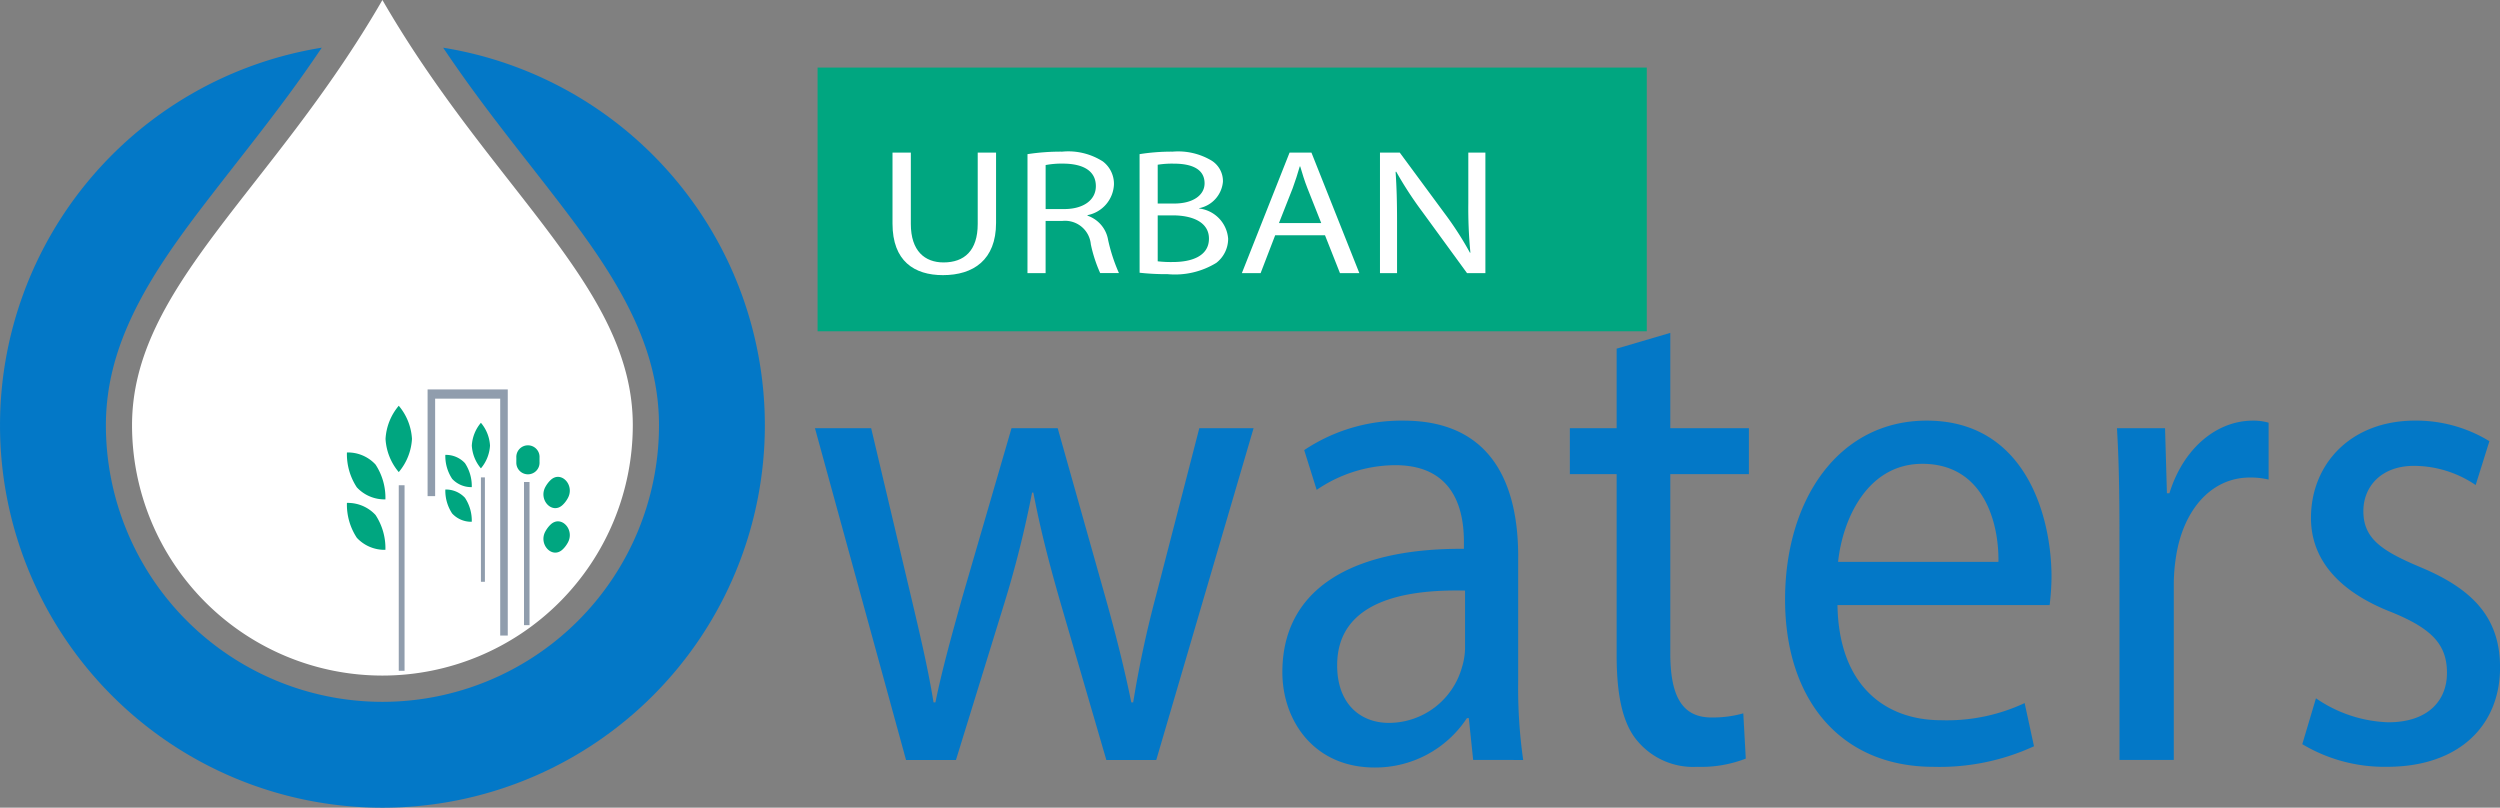 <svg xmlns="http://www.w3.org/2000/svg" width="192.348" height="62.142" viewBox="0 0 192.348 62.142">
  <rect x="0" y="0" width="192.348" height="62.142" fill="#808080" stroke="none"/>
  <g id="Group_447" data-name="Group 447" transform="translate(1477.037 -284.937)">
    <g id="Group_442" data-name="Group 442" transform="translate(-1477.037 284.937)">
      <g id="Group_412" data-name="Group 412" transform="translate(10.159 0)">
        <g id="Group_411" data-name="Group 411">
          <path id="Path_451" data-name="Path 451" d="M-1412.708,336.915a19.267,19.267,0,0,1-19.264-19.264c0-10.638,10.793-18.041,19.264-32.714,8.472,14.674,19.264,22.077,19.264,32.714a19.267,19.267,0,0,1-19.264,19.264Z" transform="translate(1431.972 -284.937)" fill="#fff" fill-rule="evenodd"/>
        </g>
      </g>
      <g id="Group_413" data-name="Group 413" transform="translate(0 3.666)">
        <path id="Path_452" data-name="Path 452" d="M-1442.946,301.2a29.434,29.434,0,0,1,24.756,29.053,29.426,29.426,0,0,1-29.423,29.423,29.427,29.427,0,0,1-29.423-29.423,29.434,29.434,0,0,1,24.756-29.053q-1.352,2.012-2.8,3.96c-1.837,2.481-3.763,4.886-5.65,7.328-3.185,4.124-6.584,8.718-7.733,13.9a17.823,17.823,0,0,0-.427,3.864,21.281,21.281,0,0,0,21.278,21.278,21.281,21.281,0,0,0,21.278-21.278,17.816,17.816,0,0,0-.427-3.864c-1.148-5.178-4.548-9.772-7.733-13.9-1.885-2.442-3.813-4.847-5.649-7.328q-1.446-1.952-2.8-3.96Z" transform="translate(1477.037 -301.197)" fill="#0378c7" fill-rule="evenodd"/>
      </g>
      <g id="Group_439" data-name="Group 439" transform="translate(26.692 29.962)">
        <g id="Group_415" data-name="Group 415" transform="translate(0 8.731)">
          <g id="Group_414" data-name="Group 414">
            <path id="Path_453" data-name="Path 453" d="M-1355.672,460.189a2.9,2.9,0,0,1-2.2-.928,4.644,4.644,0,0,1-.761-2.682,2.9,2.9,0,0,1,2.2.928A4.644,4.644,0,0,1-1355.672,460.189Z" transform="translate(1358.633 -456.579)" fill="#00a680"/>
          </g>
        </g>
        <g id="Group_417" data-name="Group 417" transform="translate(0 4.85)">
          <g id="Group_416" data-name="Group 416">
            <path id="Path_454" data-name="Path 454" d="M-1355.672,442.971a2.9,2.9,0,0,1-2.2-.928,4.644,4.644,0,0,1-.761-2.682,2.9,2.9,0,0,1,2.2.928A4.644,4.644,0,0,1-1355.672,442.971Z" transform="translate(1358.633 -439.361)" fill="#00a680"/>
          </g>
        </g>
        <g id="Group_419" data-name="Group 419" transform="translate(2.971 1.255)">
          <g id="Group_418" data-name="Group 418">
            <path id="Path_455" data-name="Path 455" d="M-1344.438,428.518a4.332,4.332,0,0,1-1.017-2.552,4.332,4.332,0,0,1,1.017-2.552,4.332,4.332,0,0,1,1.017,2.552A4.332,4.332,0,0,1-1344.438,428.518Z" transform="translate(1345.455 -423.413)" fill="#00a680"/>
          </g>
        </g>
        <g id="Group_421" data-name="Group 421" transform="translate(15.123 10.15)">
          <g id="Group_420" data-name="Group 420">
            <path id="Path_456" data-name="Path 456" d="M-1291.4,463.646c-.551,1,.525,2.138,1.32,1.394a1.98,1.98,0,0,0,.178-.19,2.232,2.232,0,0,0,.23-.343c.551-1.005-.525-2.138-1.32-1.394a1.978,1.978,0,0,0-.178.19A2.236,2.236,0,0,0-1291.4,463.646Z" transform="translate(1291.547 -462.873)" fill="#00a680"/>
          </g>
        </g>
        <g id="Group_423" data-name="Group 423" transform="translate(15.123 6.726)">
          <g id="Group_422" data-name="Group 422">
            <path id="Path_457" data-name="Path 457" d="M-1291.4,448.456c-.551,1.005.525,2.138,1.32,1.394a1.963,1.963,0,0,0,.178-.19,2.239,2.239,0,0,0,.23-.343c.551-1.005-.525-2.138-1.32-1.394a2.012,2.012,0,0,0-.178.19A2.239,2.239,0,0,0-1291.4,448.456Z" transform="translate(1291.547 -447.682)" fill="#00a680"/>
          </g>
        </g>
        <g id="Group_425" data-name="Group 425" transform="translate(13.03 4.304)">
          <g id="Group_424" data-name="Group 424">
            <path id="Path_458" data-name="Path 458" d="M-1300.827,438.214a.894.894,0,1,0,1.784,0c0-.053,0-.107,0-.162s0-.108,0-.162a.894.894,0,1,0-1.784,0c0,.053,0,.107,0,.162S-1300.831,438.161-1300.827,438.214Z" transform="translate(1300.832 -436.94)" fill="#00a680"/>
          </g>
        </g>
        <g id="Group_432" data-name="Group 432" transform="translate(3.988)">
          <g id="Group_427" data-name="Group 427" transform="translate(2.218)" opacity="0.5">
            <g id="Group_426" data-name="Group 426">
              <path id="Path_459" data-name="Path 459" d="M-1330.525,417.847h-.581v8.21h.581v-7.5h5.007v18.227h.581V417.847h-5.588Z" transform="translate(1331.106 -417.847)" fill="#213b5c"/>
            </g>
          </g>
          <g id="Group_429" data-name="Group 429" transform="translate(0 7.372)" opacity="0.5">
            <g id="Group_428" data-name="Group 428">
              <rect id="Rectangle_645" data-name="Rectangle 645" width="0.446" height="14.277" fill="#213b5c"/>
            </g>
          </g>
          <g id="Group_431" data-name="Group 431" transform="translate(6.322 6.768)" opacity="0.5">
            <g id="Group_430" data-name="Group 430">
              <rect id="Rectangle_646" data-name="Rectangle 646" width="0.306" height="8.032" fill="#213b5c"/>
            </g>
          </g>
        </g>
        <g id="Group_434" data-name="Group 434" transform="translate(7.571 7.702)">
          <g id="Group_433" data-name="Group 433">
            <path id="Path_460" data-name="Path 460" d="M-1323.016,454.492a1.993,1.993,0,0,1-1.511-.638,3.192,3.192,0,0,1-.523-1.842,1.993,1.993,0,0,1,1.511.638A3.191,3.191,0,0,1-1323.016,454.492Z" transform="translate(1325.051 -452.012)" fill="#00a680"/>
          </g>
        </g>
        <g id="Group_436" data-name="Group 436" transform="translate(7.571 5.036)">
          <g id="Group_435" data-name="Group 435">
            <path id="Path_461" data-name="Path 461" d="M-1323.016,442.664a1.992,1.992,0,0,1-1.511-.638,3.192,3.192,0,0,1-.523-1.842,1.993,1.993,0,0,1,1.511.638A3.191,3.191,0,0,1-1323.016,442.664Z" transform="translate(1325.051 -440.184)" fill="#00a680"/>
          </g>
        </g>
        <g id="Group_438" data-name="Group 438" transform="translate(9.611 2.566)">
          <g id="Group_437" data-name="Group 437">
            <path id="Path_462" data-name="Path 462" d="M-1315.3,432.736a2.977,2.977,0,0,1-.7-1.753,2.977,2.977,0,0,1,.7-1.753,2.977,2.977,0,0,1,.7,1.753A2.977,2.977,0,0,1-1315.3,432.736Z" transform="translate(1315.998 -429.229)" fill="#00a680"/>
          </g>
        </g>
      </g>
      <g id="Group_441" data-name="Group 441" transform="translate(40.316 37.085)" opacity="0.5">
        <g id="Group_440" data-name="Group 440">
          <rect id="Rectangle_647" data-name="Rectangle 647" width="0.425" height="11.013" fill="#213b5c"/>
        </g>
      </g>
    </g>
    <g id="Group_446" data-name="Group 446" transform="translate(-1414.331 290.136)">
      <g id="Group_443" data-name="Group 443" transform="translate(0 20.412)">
        <path id="Path_463" data-name="Path 463" d="M-1194.56,431.068l3.072,12.976c.672,2.848,1.3,5.485,1.728,8.123h.144c.528-2.585,1.3-5.327,2.064-8.07l3.792-13.029h3.552l3.6,12.765c.864,3.06,1.536,5.75,2.064,8.334h.144a83.1,83.1,0,0,1,1.776-8.281l3.312-12.818h4.176l-7.488,25.53h-3.84l-3.552-12.184c-.816-2.848-1.488-5.38-2.064-8.387h-.1a81.416,81.416,0,0,1-2.112,8.439l-3.744,12.132h-3.84l-7.008-25.53Z" transform="translate(1198.88 -423.736)" fill="#0378c7"/>
        <path id="Path_464" data-name="Path 464" d="M-1024.721,454.6l-.336-3.217h-.144a8.425,8.425,0,0,1-7.1,3.8c-4.7,0-7.1-3.64-7.1-7.332,0-6.171,4.992-9.547,13.968-9.494v-.527c0-2.11-.528-5.908-5.28-5.908a10.819,10.819,0,0,0-6.048,1.9l-.96-3.059a13.455,13.455,0,0,1,7.632-2.268c7.1,0,8.832,5.327,8.832,10.444v9.547a39.431,39.431,0,0,0,.384,6.118Zm-.624-13.029c-4.608-.105-9.84.791-9.84,5.749,0,3.007,1.824,4.431,3.984,4.431a5.852,5.852,0,0,0,5.616-4.272,5.278,5.278,0,0,0,.24-1.477Z" transform="translate(1075.359 -421.743)" fill="#0378c7"/>
        <path id="Path_465" data-name="Path 465" d="M-933.528,398.546v7.332h6.048v3.534h-6.048v13.767c0,3.165.816,4.958,3.168,4.958a8.605,8.605,0,0,0,2.448-.317l.192,3.481a9.5,9.5,0,0,1-3.744.633,5.593,5.593,0,0,1-4.56-1.952c-1.2-1.371-1.632-3.639-1.632-6.646V409.412h-3.6v-3.534h3.6v-6.118Z" transform="translate(999.333 -398.546)" fill="#0378c7"/>
        <path id="Path_466" data-name="Path 466" d="M-863.77,442.684c.1,6.277,3.744,8.861,7.968,8.861a14.1,14.1,0,0,0,6.432-1.319l.72,3.323a17.368,17.368,0,0,1-7.728,1.582c-7.152,0-11.424-5.169-11.424-12.87s4.128-13.767,10.9-13.767c7.584,0,9.6,7.332,9.6,12.026a19.259,19.259,0,0,1-.144,2.163Zm12.384-3.323c.048-2.954-1.1-7.543-5.856-7.543-4.272,0-6.144,4.325-6.48,7.543Z" transform="translate(942.438 -421.743)" fill="#0378c7"/>
        <path id="Path_467" data-name="Path 467" d="M-754.341,437.04c0-3.006-.048-5.591-.192-7.965h3.7l.144,5.011h.192c1.056-3.429,3.6-5.591,6.432-5.591a4.18,4.18,0,0,1,1.2.158v4.378a5.8,5.8,0,0,0-1.44-.158c-2.976,0-5.088,2.479-5.664,5.96a14.344,14.344,0,0,0-.192,2.163V454.6h-4.176Z" transform="translate(854.704 -421.743)" fill="#0378c7"/>
        <path id="Path_468" data-name="Path 468" d="M-690.243,449.858a10.379,10.379,0,0,0,5.568,1.846c3.072,0,4.512-1.688,4.512-3.8,0-2.216-1.2-3.429-4.32-4.695-4.176-1.635-6.144-4.167-6.144-7.226,0-4.114,3.024-7.49,8.016-7.49a10.794,10.794,0,0,1,5.712,1.583l-1.056,3.376a8.466,8.466,0,0,0-4.752-1.477c-2.5,0-3.888,1.582-3.888,3.481,0,2.11,1.392,3.059,4.416,4.325,4.032,1.688,6.1,3.9,6.1,7.7,0,4.483-3.168,7.648-8.688,7.648a12.313,12.313,0,0,1-6.528-1.741Z" transform="translate(805.725 -421.743)" fill="#0378c7"/>
      </g>
      <g id="Group_444" data-name="Group 444" transform="translate(0.198 0)">
        <rect id="Rectangle_648" data-name="Rectangle 648" width="63.798" height="20.289" fill="#00a680"/>
      </g>
      <g id="Group_445" data-name="Group 445" transform="translate(5.963 6.473)">
        <path id="Path_469" data-name="Path 469" d="M-1171.02,337.018v5.491c0,2.078,1.074,2.959,2.517,2.959,1.6,0,2.629-.908,2.629-2.959v-5.491h1.411v5.409c0,2.849-1.747,4.019-4.088,4.019-2.212,0-3.879-1.087-3.879-3.964v-5.464Z" transform="translate(1172.43 -336.949)" fill="#fff"/>
        <path id="Path_470" data-name="Path 470" d="M-1126.359,336.9a16.871,16.871,0,0,1,2.677-.193,4.937,4.937,0,0,1,3.125.757,2.165,2.165,0,0,1,.85,1.762,2.518,2.518,0,0,1-2.036,2.367v.041a2.387,2.387,0,0,1,1.587,1.872,13.213,13.213,0,0,0,.833,2.546h-1.443a10.763,10.763,0,0,1-.721-2.216,1.99,1.99,0,0,0-2.164-1.8h-1.315v4.019h-1.395Zm1.395,4.225h1.427c1.491,0,2.437-.7,2.437-1.762,0-1.2-1.01-1.72-2.485-1.734a6.654,6.654,0,0,0-1.379.11Z" transform="translate(1136.745 -336.712)" fill="#fff"/>
        <path id="Path_471" data-name="Path 471" d="M-1088.108,336.9a15.68,15.68,0,0,1,2.549-.193,5.014,5.014,0,0,1,2.965.674,1.859,1.859,0,0,1,.9,1.638,2.28,2.28,0,0,1-1.827,2.037v.027a2.532,2.532,0,0,1,2.228,2.326,2.349,2.349,0,0,1-.914,1.858,6.081,6.081,0,0,1-3.735.867,18.907,18.907,0,0,1-2.164-.11Zm1.395,3.8h1.266c1.475,0,2.34-.661,2.34-1.555,0-1.087-.962-1.514-2.372-1.514a6.939,6.939,0,0,0-1.234.083Zm0,4.445a8.672,8.672,0,0,0,1.17.055c1.443,0,2.773-.454,2.773-1.8,0-1.266-1.267-1.789-2.789-1.789h-1.154Z" transform="translate(1107.117 -336.712)" fill="#fff"/>
        <path id="Path_472" data-name="Path 472" d="M-1050.635,343.376l-1.122,2.918h-1.443l3.671-9.276h1.683l3.687,9.276h-1.491l-1.154-2.918Zm3.543-.936-1.058-2.67c-.24-.605-.4-1.156-.561-1.693h-.032c-.16.551-.337,1.115-.545,1.679l-1.058,2.684Z" transform="translate(1080.078 -336.949)" fill="#fff"/>
        <path id="Path_473" data-name="Path 473" d="M-1006.061,346.294v-9.276h1.523l3.462,4.693a25.406,25.406,0,0,1,1.94,3.014l.032-.014a35.434,35.434,0,0,1-.16-3.812v-3.881h1.314v9.276h-1.411l-3.43-4.707a28.556,28.556,0,0,1-2.02-3.1l-.048.014c.08,1.17.112,2.285.112,3.826v3.964Z" transform="translate(1043.566 -336.949)" fill="#fff"/>
      </g>
    </g>
  </g>
</svg>
